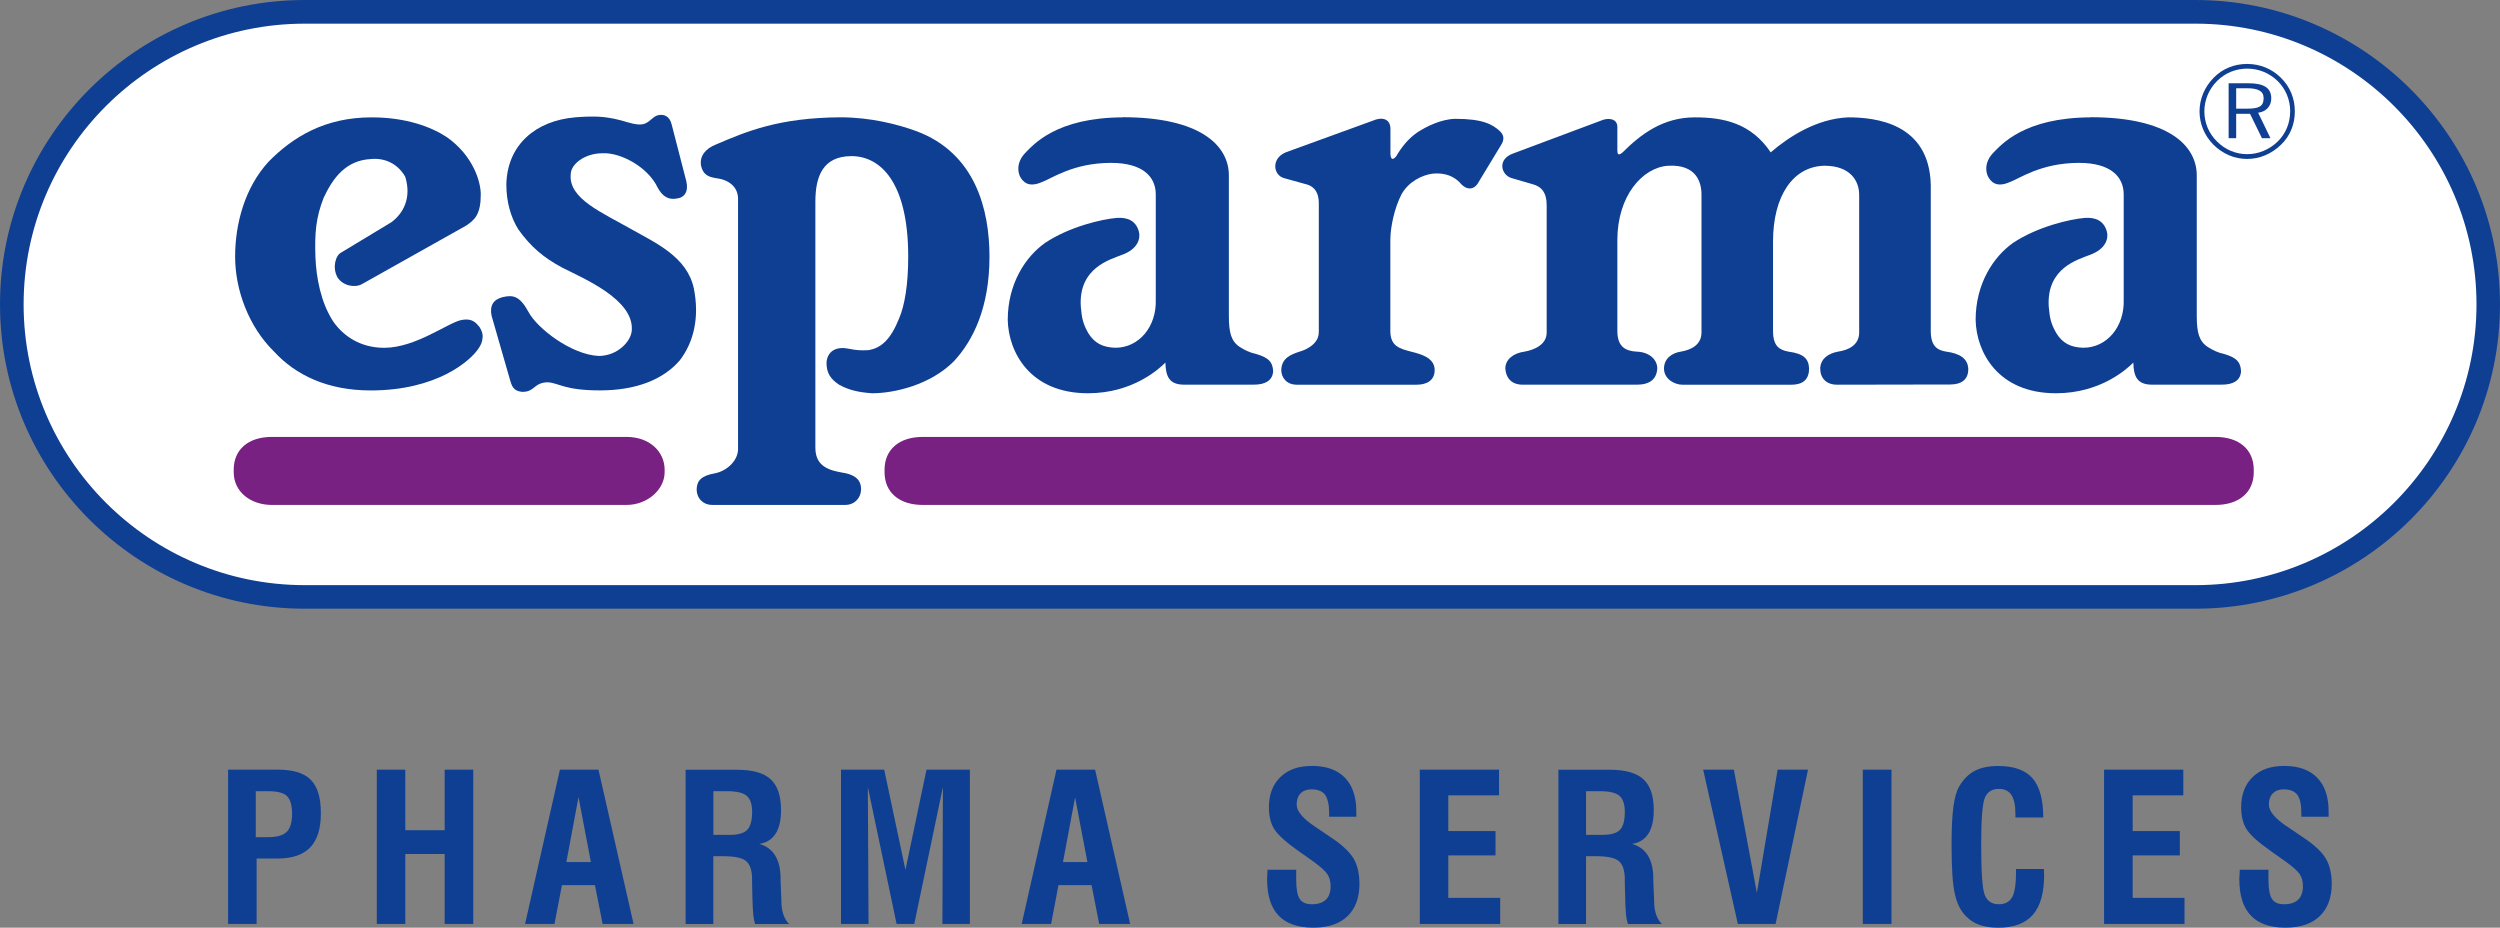 <?xml version="1.0" encoding="UTF-8"?><svg id="Logo" xmlns="http://www.w3.org/2000/svg" viewBox="0 0 496.55 184.25"><rect x="0" y="0" width="496.55" height="184.25" fill="#808080" stroke="none"/><defs><style>.cls-1{fill:#fff;}.cls-1,.cls-2,.cls-3{stroke-width:0px;}.cls-2{fill:#0f3f93;}.cls-3{fill:#792182;}</style></defs><path class="cls-1" d="M436.05,118.56H60.51c-32.08,0-58.17-26.07-58.17-58.1S28.44,2.35,60.51,2.35h375.54c32.06,0,58.17,26.07,58.17,58.11s-26.1,58.1-58.17,58.1"/><path class="cls-2" d="M60.51,4.7C29.73,4.7,4.69,29.71,4.69,60.46s25.04,55.76,55.82,55.76h375.54c30.77,0,55.83-25.02,55.83-55.76s-25.06-55.76-55.83-55.76H60.51ZM436.05,120.9H60.51C27.14,120.9,0,93.79,0,60.46S27.14,0,60.51,0h375.54c33.36,0,60.5,27.13,60.5,60.46s-27.15,60.44-60.5,60.44"/><path class="cls-2" d="M415.22,23.31c-13.18.06-17.69,5.39-19.38,7.1-1.1,1.16-1.72,2.8-1.06,4.49.65,1.36,1.86,2.38,4.36,1.28,1.87-.63,6.15-3.83,13.8-3.83,6.29,0,8.87,2.76,8.87,6.27v20.85c.19,5.42-3.34,9.6-8.02,9.6-2.54-.07-4.16-.93-5.37-2.91-1.06-1.88-1.29-2.89-1.5-5.27-.47-7.71,5.87-9.34,8.16-10.26,3.16-1.14,3.74-3.23,3.4-4.58-.58-2.21-2.26-2.92-4.39-2.77-2.9.24-9.36,1.71-14.24,4.95-3.91,2.76-7.45,8.11-7.45,15.32.13,6.35,4.4,14.56,15.95,14.56,8.98,0,14.23-4.95,15.37-6.09.07,2.76.76,4.31,3.54,4.38h14.03c2.31,0,3.62-.83,3.82-2.48,0-2.33-1.35-2.95-3.05-3.52-1.79-.42-2.62-.9-3.53-1.47-1.76-1.14-2.21-2.89-2.21-6.19v-27.89c0-5.99-5.72-11.57-21.09-11.57"/><path class="cls-2" d="M73.82,23.31c-9.26,0-15.62,3.85-20.52,8.85-4.68,5.14-6.6,12.27-6.6,18.84s2.69,13.9,7.74,18.84c4.29,4.66,10.6,7.71,19.19,7.71,13.17,0,19.78-5.9,21.38-8.28.51-.76.8-1.34.86-2.38.05-.86-.57-2-.86-2.19-.86-1.14-1.91-1.42-3.35-1.14-2.63.49-9.06,5.52-15.36,5.52-4.87,0-8.21-2.48-10.12-5.23-2.48-3.81-3.38-8.76-3.53-12.85-.16-4.66.08-7.76,1.63-11.71,1.85-3.95,4.39-7.42,9.35-7.7,2.96-.29,5.44,1.04,6.86,3.52,1.35,4.38-.56,7.42-2.76,9.03l-9.93,6c-1.16.56-1.84,3-.77,4.95,1.09,1.7,3.46,2.13,4.88,1.33l20.62-11.58c1.8-1.17,2.96-2.31,2.96-6.21.02-2.28-1.34-7.61-6.78-11.42-3.06-2-8.03-3.9-14.9-3.9"/><path class="cls-2" d="M114.22,23.31c-7.71.65-13.49,5.36-13.65,13.34,0,3.32.83,6.45,2.39,8.93,2.48,3.44,4.93,5.56,8.79,7.62,4.32,2.18,14.04,6.28,13.74,12.27,0,2.19-2.76,5.23-6.59,5.23-5.57-.28-12.33-5.64-13.93-8.75-1.77-3.26-3.13-3.37-5.07-2.95-1.87.46-2.67,1.64-2.27,3.69l3.7,12.86c.29.86.48,2.17,2.49,2.28,2.42,0,2.19-1.84,4.96-1.9,2.31.14,3.25,1.61,10.42,1.61s12.59-2.18,15.84-5.99c2.77-3.62,3.92-8.56,2.77-14.27-1.34-6.29-7.64-9.05-12.33-11.71-5.82-3.33-12.6-6.09-12.12-10.95,0-2,2.77-4.18,6.3-4.18,3.64-.19,9.07,2.76,10.98,6.85.96,1.77,2.19,2.43,3.71,2.15,1.64-.16,2.44-1.44,1.97-3.43l-2.91-11.28c-.41-1.71-1.55-1.99-2.38-1.9-.94.07-1.55.83-2.01,1.15-.3.21-.86.82-2.19.74-1.6-.11-2.52-.65-4.86-1.14-1.8-.34-3.41-.61-7.74-.28"/><path class="cls-2" d="M168.07,94.01c-2.52-.47-6.12-.84-6.12-5.05v-48.9c0-4.95,1.44-9.05,7.17-9.05s11.27,5.14,11.27,19.98c0,5.42-.67,9.61-1.82,12.28-1.64,4.11-3.53,5.87-6.1,6.28-1.48.07-2.3.04-3.92-.29-2.23-.47-4.2.29-4.39,2.76,0,2.02.73,3.21,2.48,4.38,1.89,1.06,3.82,1.52,6.59,1.71,4.32,0,11.53-1.61,16.24-6.37,3.81-4.09,7.06-10.67,7.06-20.75,0-9.32-2.76-20.55-14.51-24.94-3.63-1.33-9.07-2.75-15.09-2.75-12.22.08-18.6,2.77-24.82,5.44-1.85.73-3.22,2.19-2.87,4.17.37,1.54,1.1,2.19,2.96,2.47,2.48.28,4.39,1.7,4.39,4.1v49.78c-.05,2.31-2.29,4.31-4.59,4.75-2.77.48-3.57,1.51-3.63,3.14,0,1.9,1.35,3.14,3.06,3.14h26.45c1.76,0,3.11-1.28,3.15-3.14,0-1.77-1.06-2.66-2.96-3.14"/><path class="cls-2" d="M222.98,23.31c-13.18.06-17.69,5.39-19.38,7.1-1.11,1.16-1.73,2.8-1.08,4.49.65,1.36,1.87,2.38,4.38,1.28,1.87-.63,6.15-3.83,13.79-3.83,6.3,0,8.87,2.76,8.87,6.27v20.85c.19,5.42-3.34,9.6-8.02,9.6-2.54-.07-4.16-.93-5.39-2.91-1.05-1.88-1.27-2.89-1.48-5.27-.48-7.71,5.86-9.34,8.15-10.26,3.18-1.14,3.73-3.23,3.4-4.58-.57-2.21-2.26-2.92-4.39-2.77-2.91.24-9.36,1.71-14.23,4.95-3.92,2.76-7.44,8.11-7.44,15.32.13,6.35,4.39,14.56,15.94,14.56,8.98,0,14.23-4.95,15.37-6.09.08,2.76.76,4.31,3.53,4.38h14.04c2.31,0,3.61-.83,3.83-2.48,0-2.33-1.37-2.95-3.07-3.52-1.77-.42-2.63-.9-3.53-1.47-1.75-1.14-2.19-2.89-2.19-6.19v-27.89c0-5.99-5.73-11.57-21.1-11.57"/><path class="cls-2" d="M261.93,66.04c0,2.19-2.37,3.41-3.81,3.8-1.72.57-3.52,1.24-3.64,3.62,0,1.61,1.14,2.95,3.06,2.95h23.87c1.9,0,3.72-.83,3.53-3.24-.26-2.12-2.54-2.79-4.68-3.33-2.19-.57-4.11-1.04-4.11-4.09v-18.07c0-2.68.87-6.48,2.2-9.05,1.39-2.55,4.09-3.84,6.11-4.13,3.5-.36,5.16,1.35,5.73,2.04,1.12,1.18,2.41,1.21,3.26,0l4.67-7.7c.64-.96.7-1.94-.19-2.77-1.43-1.33-3.33-2.47-8.87-2.47-2.84.06-5.73,1.52-7.5,2.66-1.87,1.28-3.2,2.98-4.24,4.77-.62.8-1.15.75-1.15-.57v-4.85c0-2-1.63-2.48-3.53-1.63l-17.27,6.28c-2.95,1.23-2.49,4.57-.29,5.13l4.09,1.14c2.2.48,2.77,2.09,2.77,3.8v25.7h0Z"/><path class="cls-2" d="M369.26,38.63c0-2.66-1.72-5.71-6.88-5.71-6.26.12-10.22,6-10.22,15.04v17.79c0,3.06,1.33,3.77,3.06,4.09,3.08.4,4.01,1.45,4.1,3.33,0,2.04-1.04,3.24-3.53,3.24h-21.67c-1.43,0-3.62-1.05-3.62-3.24.03-1.88,1.47-3.05,3.35-3.33,2-.33,4.1-1.33,4.1-3.8v-27.41c0-2.47-1.05-6-6.59-5.71-5.13.31-10.12,6-10.12,14.75v18.08c0,3.06,1.54,3.96,3.8,4.09,2.73.09,4.13,1.72,4.13,3.33-.13,2.19-1.52,3.24-4.11,3.24h-22.69c-2.37-.04-3.29-1.58-3.38-3.24,0-1.73,1.55-3.03,3.82-3.33,1.83-.32,4.39-1.33,4.39-3.8v-25.13c.03-2.75-1.06-3.9-2.96-4.37l-3.91-1.14c-2.2-.57-3.06-3.8.28-4.94l17.29-6.47c1.43-.66,3.34-.52,3.34,1.23v4.66c0,.71.15,1.14,1.05.38,3.62-3.61,8.02-6.95,14.33-6.95,5.72,0,11.17,1.14,15.08,6.95,3.54-3.05,9.08-6.68,15.37-6.95,5.44,0,16.14,1.14,16.42,13.42v29.02c0,3.06,1.34,3.81,3.06,4.09,2.72.36,4.32,1.38,4.39,3.47,0,2.15-1.43,3.06-3.62,3.06l-22.42.04c-2.2,0-3.37-1.33-3.37-3.24.08-1.88,1.53-2.95,3.54-3.33,2.11-.3,4.2-1.33,4.2-3.8v-27.41h0Z"/><path class="cls-3" d="M53.98,86.78c-4.66,0-7.56,2.51-7.56,6.51v.49c0,4.01,3.48,6.51,7.56,6.51h70.47c4.08,0,7.56-3,7.56-6.51v-.49c0-3.51-2.91-6.51-7.56-6.51H53.98ZM183.26,86.78c-4.66,0-7.57,2.51-7.57,6.51v.49c0,4.01,2.91,6.51,7.57,6.51h256.79c4.66,0,7.59-2.5,7.59-6.51v-.49c0-4-2.92-6.51-7.59-6.51H183.26Z"/><path class="cls-2" d="M446.32,17.53c2.21,0,3.28.59,3.28,1.95,0,1.68-.97,2.1-3.28,2.1h-2.17v-4.05h2.17ZM446.61,16.54h-3.96v10.91h1.5v-4.85h2.75l2.37,4.85h1.69l-2.45-5.06c1.61-.2,2.61-1.33,2.61-2.84,0-2.11-1.5-3.01-4.51-3.01M454.87,22.13c0,2.32-.88,4.41-2.45,5.96-1.69,1.64-3.84,2.53-6.09,2.53s-4.36-.89-5.98-2.51c-1.64-1.61-2.52-3.73-2.52-5.98s.89-4.39,2.53-6.05c1.58-1.57,3.67-2.45,5.98-2.45s4.43.88,6.09,2.51c1.57,1.57,2.45,3.69,2.45,5.99M446.32,12.7c-2.57,0-4.88.95-6.62,2.72-1.84,1.85-2.83,4.25-2.83,6.71s.99,4.84,2.79,6.64c1.82,1.79,4.15,2.8,6.66,2.8s4.86-1,6.74-2.83c1.79-1.73,2.74-4.01,2.74-6.61s-.96-4.89-2.74-6.66c-1.8-1.79-4.15-2.77-6.74-2.77"/><path class="cls-2" d="M444.86,172.87l-.09,1.72c0,3.25.76,5.66,2.29,7.26,1.51,1.59,3.8,2.4,6.84,2.4s5.24-.75,6.83-2.27c1.59-1.52,2.4-3.67,2.4-6.45,0-2.04-.41-3.73-1.21-5.06-.8-1.33-2.32-2.73-4.55-4.2l-3.13-2.13-.07-.03c-2.35-1.59-3.53-3.03-3.53-4.29,0-.96.27-1.71.79-2.25.53-.52,1.24-.79,2.16-.79,1.24,0,2.14.35,2.69,1.07.54.71.81,1.9.81,3.56v.81h5.42v-1.08c0-2.91-.76-5.13-2.29-6.69-1.52-1.55-3.68-2.32-6.49-2.32s-4.78.74-6.3,2.2c-1.52,1.46-2.29,3.47-2.29,6.03,0,1.73.35,3.16,1.05,4.3.69,1.14,2.29,2.58,4.79,4.34l2.92,2.07c1.47,1.05,2.42,1.9,2.86,2.55.44.66.65,1.45.65,2.35,0,1.21-.32,2.12-.95,2.72-.63.6-1.54.91-2.76.91s-1.96-.35-2.43-1.04c-.47-.69-.71-1.98-.71-3.85v-1.97h-5.71v.12h0ZM433.89,183.51v-5.17h-10.3v-8.44h9.37v-4.84h-9.37v-7.09h10.06v-5.1h-15.74v30.64h15.97ZM400.43,173c0,2.52-.25,4.26-.77,5.19-.51.92-1.39,1.41-2.65,1.41-1.37,0-2.3-.61-2.79-1.82-.49-1.21-.72-4.56-.72-10.05,0-5.09.25-8.2.76-9.34.5-1.13,1.43-1.7,2.77-1.7,1.12,0,1.94.41,2.47,1.2.53.82.8,2.05.8,3.74v.74h5.53c0-3.57-.72-6.17-2.13-7.79-1.42-1.62-3.69-2.44-6.79-2.44-1.89,0-3.45.32-4.67.95-1.22.64-2.25,1.66-3.07,3.05-.55.9-.94,2.27-1.19,4.13-.25,1.85-.36,4.37-.36,7.57,0,4.6.21,7.84.65,9.71.42,1.89,1.14,3.36,2.17,4.38.77.81,1.67,1.4,2.71,1.77,1.03.37,2.28.56,3.76.56,3.09,0,5.38-.86,6.86-2.57,1.49-1.71,2.23-4.34,2.23-7.9l-.02-.6-.02-.59h-5.55v.42h0ZM375.69,152.87h-5.7v30.64h5.7v-30.64h0ZM352.67,183.51l6.44-30.64h-6.04l-4.12,24.46-4.57-24.46h-6.1l6.89,30.64h7.49ZM315.02,183.51v-13.45h1.96c2.31,0,3.84.33,4.6,1.01.76.66,1.14,1.88,1.14,3.65v.82l.09,3.21c0,.49.01,1.03.06,1.63.04.6.08,1.05.09,1.34.09.69.2,1.28.38,1.81h6.75c-.49-.48-.86-1.09-1.12-1.79-.14-.41-.25-.83-.32-1.28-.07-.46-.1-.96-.1-1.51l-.17-4.06v-.4c0-1.89-.36-3.42-1.09-4.59-.73-1.16-1.79-1.91-3.15-2.28,1.46-.22,2.53-.9,3.26-2.03.72-1.13,1.07-2.69,1.07-4.69,0-1.43-.18-2.66-.52-3.68-.34-1-.86-1.82-1.54-2.44-1.35-1.26-3.57-1.89-6.65-1.89h-10.23v30.64h5.51ZM315.02,157.15h2.81c1.86,0,3.12.31,3.83.92.71.62,1.06,1.69,1.06,3.2,0,1.7-.32,2.89-.97,3.56-.65.66-1.8.99-3.43.99h-3.3v-8.67h0ZM297.97,183.51v-5.17h-10.31v-8.44h9.38v-4.84h-9.38v-7.09h10.08v-5.1h-15.74v30.64h15.97ZM251.75,172.87l-.08,1.72c0,3.25.75,5.66,2.28,7.26,1.51,1.59,3.8,2.4,6.86,2.4s5.23-.75,6.82-2.27c1.59-1.52,2.38-3.67,2.38-6.45,0-2.04-.4-3.73-1.19-5.06-.81-1.33-2.32-2.73-4.55-4.2l-3.15-2.13-.05-.03c-2.36-1.59-3.53-3.03-3.53-4.29,0-.96.26-1.71.79-2.25.52-.52,1.24-.79,2.16-.79,1.25,0,2.14.35,2.68,1.07.53.71.82,1.9.82,3.56v.81h5.4v-1.08c0-2.91-.76-5.13-2.28-6.69-1.51-1.55-3.69-2.32-6.49-2.32s-4.78.74-6.3,2.2c-1.52,1.46-2.29,3.47-2.29,6.03,0,1.73.36,3.16,1.05,4.3.71,1.14,2.3,2.58,4.79,4.34l2.93,2.07c1.45,1.05,2.4,1.9,2.84,2.55.43.66.65,1.45.65,2.35,0,1.21-.3,2.12-.94,2.72-.63.6-1.55.91-2.75.91s-1.97-.35-2.44-1.04c-.47-.69-.71-1.98-.71-3.85v-1.97h-5.71v.12h0ZM208.77,183.51l1.46-7.7h6.58l1.51,7.7h6.15l-6.96-30.64h-7.67l-6.91,30.64h5.84ZM213.53,158.35l2.45,12.87h-4.85l2.41-12.87h0ZM172.51,183.51l-.14-27.18,5.71,27.18h3.51l5.69-27.18-.1,27.18h5.46v-30.64h-8.62l-4.18,19.9-4.22-19.9h-8.58v30.64h5.47ZM141.68,183.51v-13.45h1.95c2.31,0,3.85.33,4.61,1.01.76.66,1.14,1.88,1.14,3.65v.82l.08,3.21c0,.49.02,1.03.06,1.63.04.6.07,1.05.1,1.34.08.69.19,1.28.36,1.81h6.76c-.49-.48-.86-1.09-1.11-1.79-.14-.41-.26-.83-.33-1.28-.06-.46-.1-.96-.1-1.51l-.16-4.06v-.4c0-1.89-.36-3.42-1.09-4.59-.73-1.16-1.77-1.91-3.14-2.28,1.44-.22,2.52-.9,3.24-2.03.73-1.13,1.08-2.69,1.08-4.69,0-1.43-.17-2.66-.53-3.68-.34-1-.86-1.82-1.53-2.44-1.36-1.26-3.57-1.89-6.67-1.89h-10.22v30.64h5.51ZM141.68,157.15h2.81c1.85,0,3.12.31,3.83.92.72.62,1.07,1.69,1.07,3.2,0,1.7-.33,2.89-.98,3.56-.64.66-1.79.99-3.43.99h-3.29v-8.67h0ZM110.13,183.51l1.48-7.7h6.56l1.52,7.7h6.15l-6.97-30.64h-7.66l-6.92,30.64h5.84ZM114.91,158.35l2.45,12.87h-4.87l2.41-12.87h0ZM80.5,183.51v-13.89h7.82v13.89h5.68v-30.64h-5.68v12.02h-7.82v-12.02h-5.66v30.64h5.66ZM50.97,183.51v-12.99h4.16c2.92,0,5.08-.74,6.49-2.21,1.4-1.48,2.11-3.72,2.11-6.77,0-1.56-.16-2.89-.5-3.99-.33-1.09-.82-1.98-1.49-2.65-1.34-1.36-3.51-2.03-6.53-2.03h-9.91v30.64h5.68ZM50.8,157.15h2.47c1.86,0,3.11.33,3.75.98.65.67.99,1.85.99,3.54s-.37,2.88-1.08,3.57c-.72.7-1.98,1.04-3.74,1.04h-2.39v-9.13h0Z"/></svg>